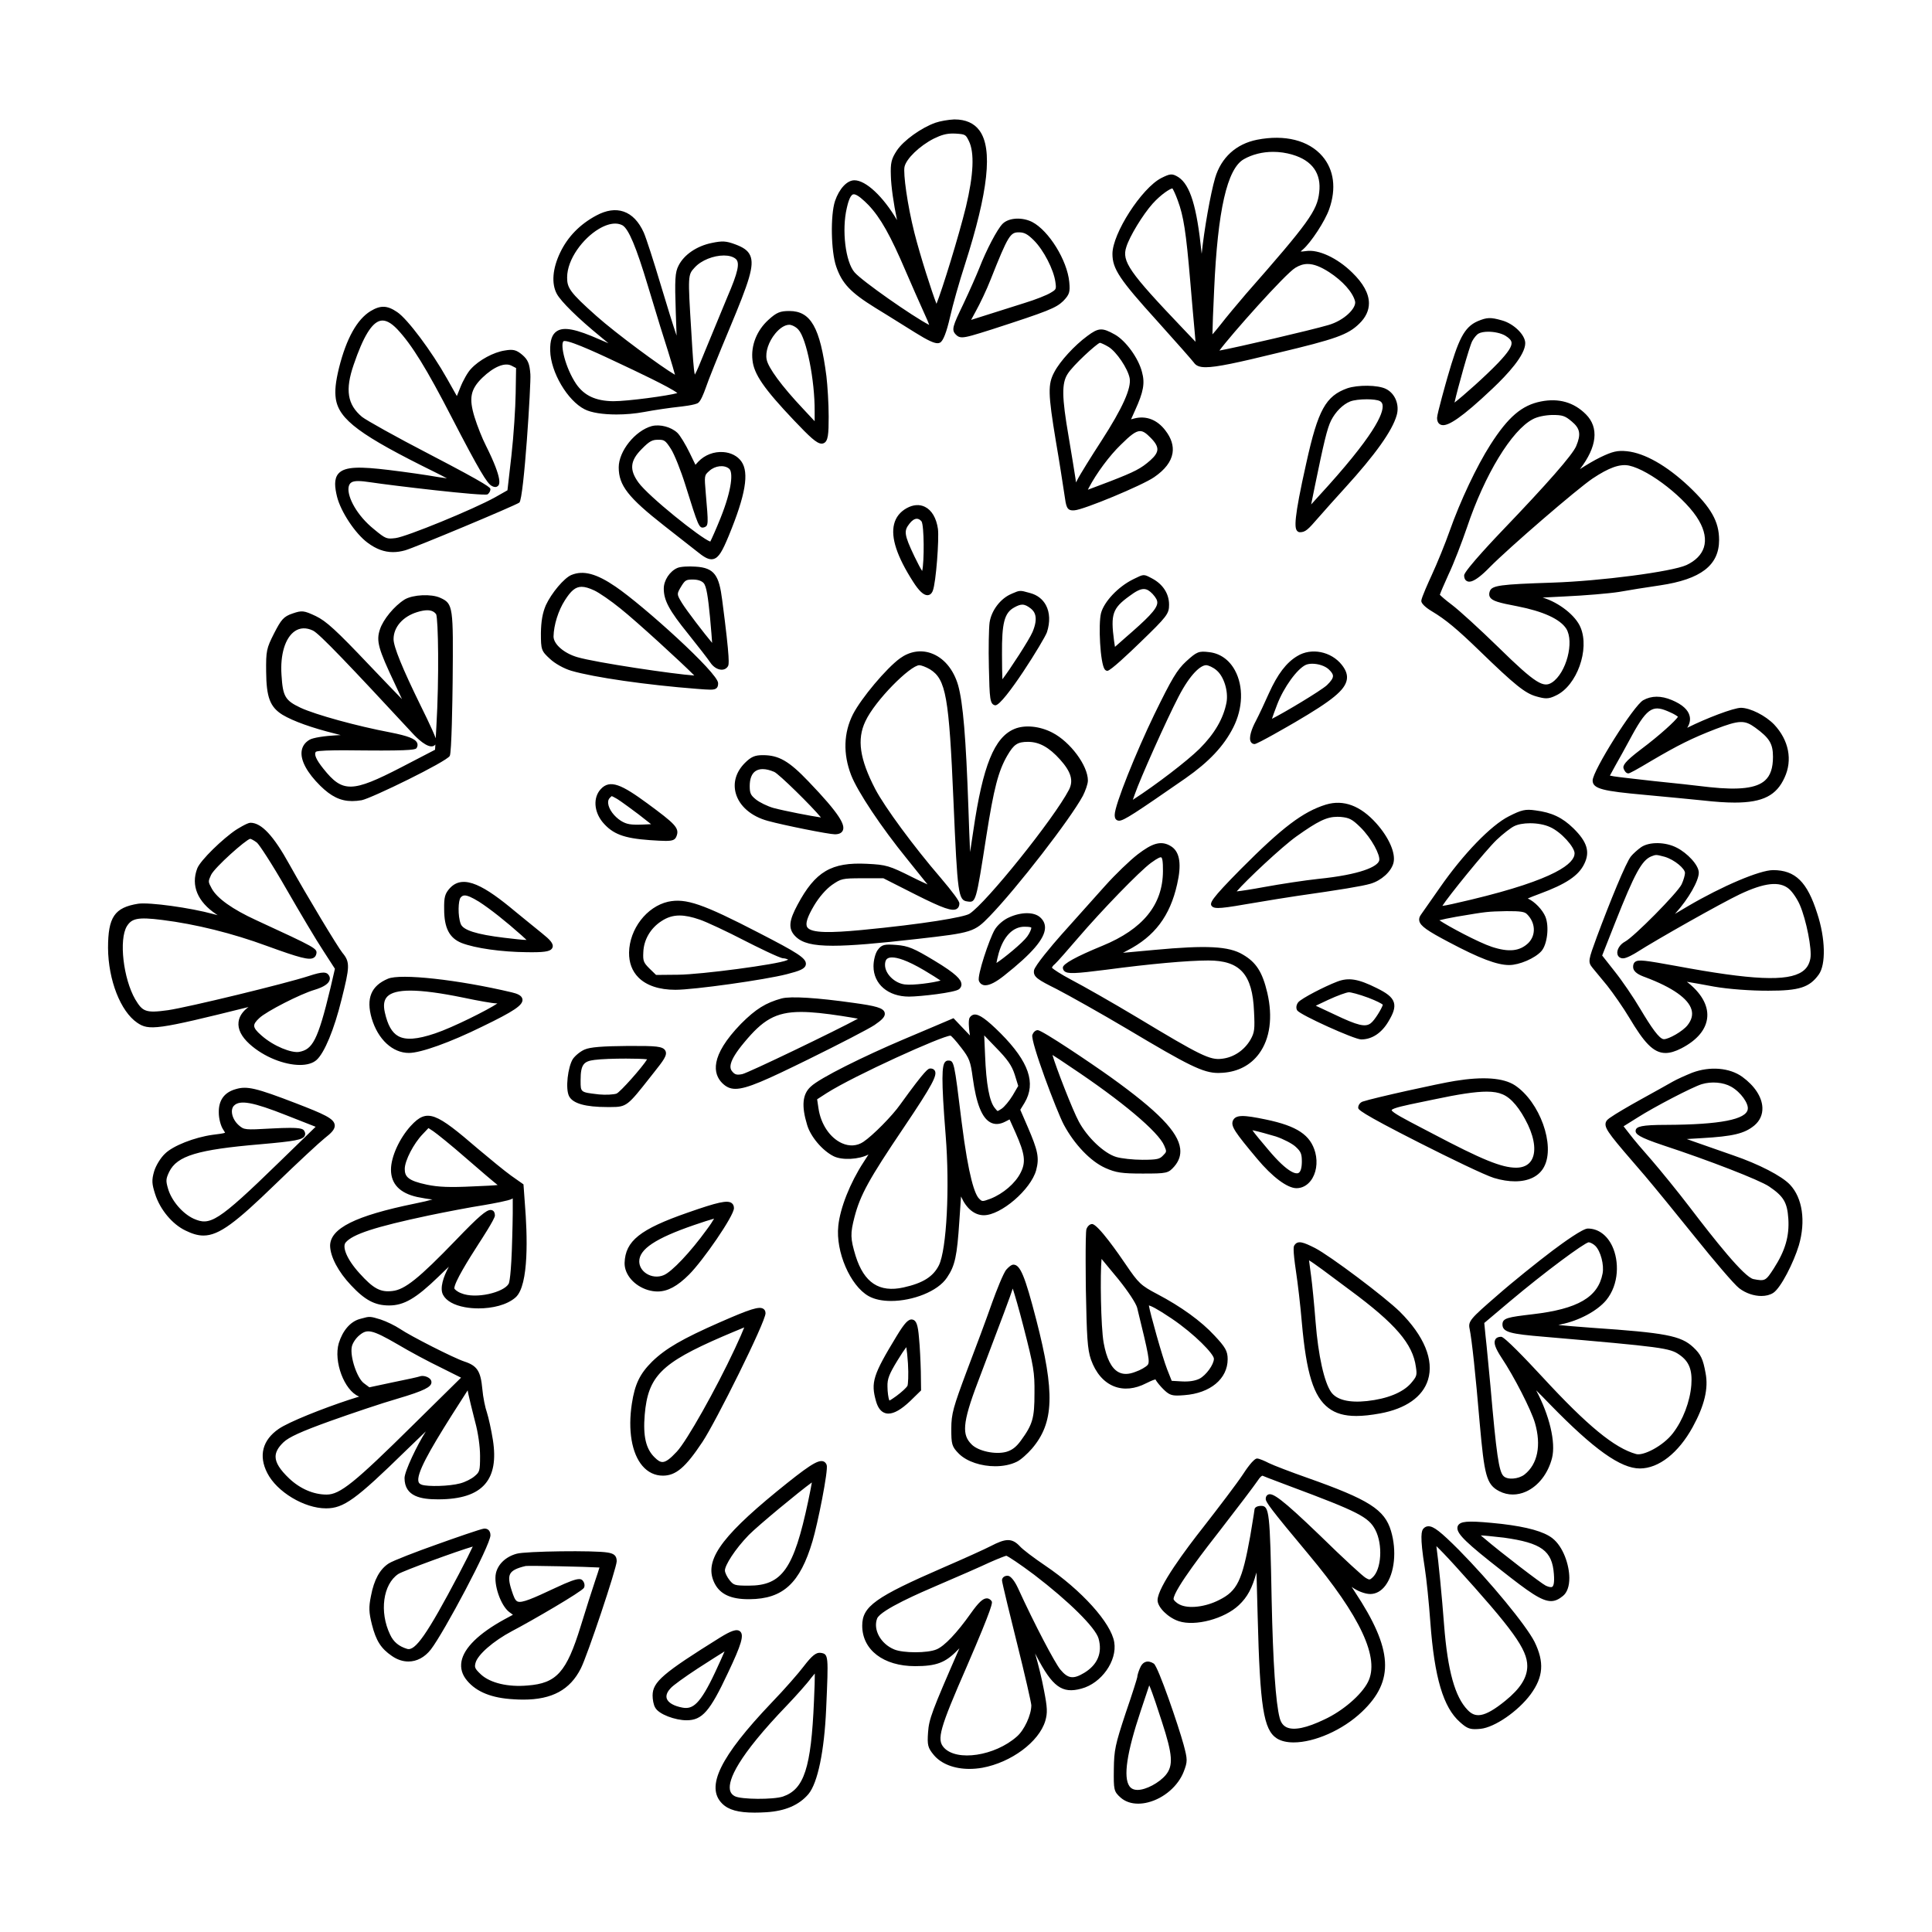 <?xml version="1.0" encoding="UTF-8"?>
<!-- Uploaded to: SVG Repo, www.svgrepo.com, Generator: SVG Repo Mixer Tools -->
<svg fill="#000000" width="800px" height="800px" version="1.1" viewBox="144 144 512 512" xmlns="http://www.w3.org/2000/svg">
 <path d="m315.71 485.87c0.871 0.25 1.715 0.387 2.539 0.387 2.715 0 5.289-1.414 8.363-4.488 3.684-3.684 11.891-15.531 11.891-17.594 0-0.609-0.211-1.066-0.621-1.359-1.133-0.805-3.641-0.262-11.684 2.559-12.59 4.383-16.484 7.488-16.676 13.312-0.062 3.055 2.535 6.074 6.188 7.184zm12.215-17.215c2.348-0.816 4.223-1.402 5.32-1.703-0.359 0.637-0.988 1.629-1.977 2.941l-0.004 0.004c-4.277 5.914-9.27 11.199-11.383 12.035-1.477 0.629-3.246 0.457-4.609-0.441-1.184-0.781-1.863-1.953-1.863-3.219 0-3.234 4.344-6.117 14.516-9.617zm70.281-62.551c0.535-0.457 0.613-0.977 0.586-1.336-0.105-1.184-1.359-2.691-7.18-6.191-5.422-3.273-6.918-3.898-10.012-4.152-3.184-0.242-3.945-0.145-5.043 1.395l-0.004 0.012c-0.609 0.883-1.066 2.707-1.066 4.242 0 4.731 3.875 8.035 9.41 8.035 2.828 0 12.371-1.059 13.309-2.004zm-14.48-1.223c-2.715-0.371-5.188-2.836-5.188-5.168 0-1.324 0.551-1.641 0.734-1.742 0.23-0.133 0.59-0.242 1.137-0.242 1.355 0 3.879 0.684 8.531 3.426 1.91 1.133 3.516 2.16 4.324 2.707-1.902 0.562-7.281 1.316-9.539 1.02zm80.699-88.059c-2.75-0.336-3.254-0.121-6.055 2.43h-0.004c-2.438 2.258-3.789 4.508-8.504 14.172-4.711 9.75-10.453 23.891-10.453 26.5 0 0.395 0 1.117 0.605 1.43 0.16 0.086 0.328 0.141 0.543 0.141 1.273 0 4.207-1.949 17.578-11.215 6.266-4.383 10.184-8.543 12.691-13.496 2.578-5.09 2.75-10.887 0.441-15.141-1.512-2.789-3.949-4.508-6.844-4.82zm4.621 13.289c-0.812 4.289-3.152 8.324-7.168 12.332-3.309 3.254-11.496 9.531-17.508 13.41l-0.156 0.098 0.535-1.5c1.41-4.109 8.43-19.773 11.559-25.785 3.195-6.188 5.945-8.383 7.324-8.383 0.574 0 1.875 0.574 2.754 1.34l0.012 0.012c1.941 1.621 3.156 5.504 2.648 8.477zm-153.5 26.793c-6.695-4.902-9.895-6.508-12.375-3.738-2.004 2.207-1.789 5.875 0.523 8.715 2.66 3.152 5.582 4.266 12.508 4.762 1.863 0.121 3.223 0.207 4.219 0.207 1.93 0 2.508-0.312 2.863-1.258 0.84-2.152-0.398-3.281-7.738-8.688zm-7.965-1.883v0zm6.731 7.5c-3.164 0.109-4.219-0.055-5.734-0.977-1.832-1.164-3.238-3.062-3.41-4.621-0.07-0.629 0.07-1.117 0.473-1.516 0.188-0.188 0.398-0.398 0.449-0.422 0.133 0.004 0.59 0.262 1.078 0.527l0.133 0.074c0.316 0.16 1.523 0.926 5.93 4.231l3.32 2.602zm103.71 38.648c-0.258 1.742 1.039 2.469 6.012 4.953 3.273 1.699 11.75 6.449 18.668 10.555 16.293 9.715 20.133 11.672 24.172 11.672 0.402 0 0.812-0.02 1.23-0.055 4.027-0.289 7.332-2.035 9.551-5.047 2.918-3.961 3.691-9.691 2.191-16.156-1.305-5.516-2.949-8.074-6.504-10.133-3.668-2.203-9.578-2.508-23.387-1.223-3.391 0.332-6.402 0.605-8.348 0.77 0.324-0.18 0.695-0.383 1.109-0.598 7.262-3.723 11.348-9.141 13.234-17.562 1.195-5.164 0.742-8.41-1.395-9.926-2.852-1.953-5.367-0.801-9.039 1.988-2.086 1.605-5.961 5.344-8.629 8.324l-0.719 0.801c-2.785 3.102-7.488 8.344-10.938 12.227-2.414 2.719-7.008 8.172-7.211 9.41zm30.992-28.492c1.98-1.449 2.527-1.547 2.731-1.461 0.223 0.117 0.484 0.848 0.449 3.691-0.059 8.871-5.305 15.324-16.043 19.734-6.957 2.856-10.484 4.801-10.484 5.777 0 0.488 0.227 0.785 0.414 0.953 0.855 0.75 2.731 0.684 11.113-0.387 11.48-1.531 21.59-2.445 27.035-2.445 8.418 0 11.695 3.656 12.098 13.504 0.238 4.731 0.133 5.57-0.934 7.477-1.648 2.836-4.488 4.731-7.602 5.066-3.117 0.395-5.637-0.832-22.359-10.914-6.68-4.004-14.574-8.484-17.477-9.992-2.969-1.578-4.75-2.781-5.188-3.215 0.082-0.227 0.332-0.645 0.77-0.957 0.621-0.555 3.535-3.879 6.098-6.871 6.394-7.461 16.348-17.727 19.379-19.961zm-29.344 14.441c-1.617-1.484-5.027-1.477-8.266 0.004-1.473 0.641-3.074 2.031-3.82 3.309-1.414 2.449-4.664 12.098-4.168 13.504 0.215 0.57 0.621 0.945 1.16 1.102 0.172 0.047 0.359 0.07 0.555 0.07 1.176 0 2.828-0.848 4.996-2.574 7.387-5.848 10.715-9.738 10.809-12.602 0.035-1.086-0.395-2.031-1.266-2.812zm-3.445 5.059c-1.18 1.676-6.238 5.805-8.156 7.023 0.102-0.594 0.297-1.512 0.613-2.656 1.285-4.418 3.762-6.953 6.805-6.953 1.559 0 1.785 0.195 1.809 0.23 0 0 0.012 0.023 0.012 0.098 0 0.305-0.426 1.371-1.082 2.258zm20.691 61.344c2.82 1.254 4.387 1.484 9.875 1.484 6.484 0 6.801-0.07 8.422-1.895 1.246-1.461 1.75-3.004 1.543-4.711-0.539-4.449-5.871-9.93-18.379-18.914-5.184-3.707-18.203-12.484-19.367-12.484-0.66 0-1.188 0.625-1.426 1.246-0.574 1.652 6.481 20.332 8.34 23.82 2.805 5.234 7.121 9.73 10.992 11.453zm-9.18-26.758c13.559 9.02 23.297 17.211 24.809 20.871 0.664 1.586 0.664 1.586-0.352 2.609-0.863 0.906-1.465 1.117-5.457 1.117-2.418 0-5.586-0.344-6.926-0.75-3.215-0.957-7.652-5.16-9.91-9.375-1.664-3.062-6.098-14.496-6.992-17.66 0.902 0.535 2.59 1.676 4.828 3.188zm21.555-129.48-0.523-0.273c-1.621-0.855-1.867-0.777-3.961 0.262l-0.625 0.309c-3.883 1.941-7.566 5.84-8.395 8.887-0.754 2.871-0.238 13.348 0.984 14.934 0.242 0.312 0.516 0.371 0.699 0.371 0.812 0 5.754-4.68 8.625-7.465 7.215-6.973 7.719-7.633 7.719-10.07 0-2.91-1.652-5.445-4.523-6.953zm-7.16 15.801-2.656 2.344-0.246-1.652c-0.934-7.039-0.395-8.59 4.117-11.84 1.699-1.273 2.832-1.832 3.758-1.832 0.852 0 1.535 0.469 2.332 1.285 0.945 1.047 1.301 1.723 1.254 2.41-0.102 1.688-2.719 4.227-8.559 9.285zm37.293 127.59c-5.84-1.215-8.035-1.34-8.723 0.383l-0.012 0.035c-0.469 1.402 0.5 2.891 6.449 9.98 4.016 4.82 8.02 7.812 10.453 7.812 1.441 0 2.769-0.695 3.75-1.961 1.465-1.895 1.934-4.766 1.223-7.496-1.258-4.652-4.82-7.027-13.141-8.754zm8.594 14.219c-0.48 0.188-2.508 0.266-7.945-6.242-1.926-2.281-3.531-4.18-4.172-5.125 0.176 0.035 0.359 0.074 0.52 0.109 1.145 0.238 3.769 0.977 5.672 1.535 2.016 0.676 4.367 1.895 5.262 2.731 1.402 1.289 1.648 1.883 1.648 3.961-0.008 1.73-0.355 2.805-0.984 3.031zm-168.36 80.172c3.461 0 6.012-2.176 10.5-8.941 3.496-5.238 16.715-31.781 16.715-34.102 0-0.656-0.312-0.996-0.57-1.164-1.094-0.73-3.465 0.02-11.543 3.57l-0.004-0.004c-9.965 4.387-14.324 6.918-17.93 10.402-3.281 3.273-4.586 5.984-5.379 11.164-1.078 7.023-0.031 13.191 2.805 16.488 1.445 1.691 3.316 2.586 5.406 2.586zm-4.805-16.113c0.871-10.211 4.336-13.703 20.59-20.742 1.406-0.598 4.211-1.797 5.789-2.43-0.43 1.098-1.258 3.023-2.488 5.644-5.008 10.727-12.758 24.484-15.367 27.262-1.805 1.945-2.906 2.746-3.793 2.762h-0.023c-0.605 0-1.23-0.367-2.09-1.23-2.309-2.246-3.086-5.617-2.617-11.266zm60.902-103.31c1.941-1.328 2.941-2.242 2.699-3.258-0.309-1.289-2.418-1.805-8.227-2.606-9.723-1.379-16.652-1.809-19.07-1.184h-0.004c-4.242 1.168-6.848 2.793-10.742 6.68-8.465 8.707-7.394 13.375-5.004 15.766 1.004 0.977 2.012 1.516 3.488 1.516 3.062 0 8.133-2.324 19.277-7.793 8.203-4.031 16.094-8.121 17.582-9.121zm-37.652 12.379c-0.828-0.891-1.215-2.586 3.129-7.773 4.848-5.836 8.191-8.07 15.059-8.07 2.856 0 6.332 0.387 10.77 1.062 1.934 0.301 3.387 0.555 4.301 0.719-5.578 3.047-29.195 14.43-30.672 14.699-1.473 0.293-1.945 0.094-2.586-0.637zm95.008 76.273c1.273 3.566 3.391 6.019 6.117 7.098 2.586 1.023 5.547 0.727 8.559-0.832 1.559-0.777 2.18-0.961 2.43-0.996 0.359 0.75 1.457 1.965 2.047 2.555 1.336 1.336 2.062 1.715 3.707 1.715 0.523 0 1.152-0.039 1.914-0.102 6.852-0.508 11.457-4.336 11.457-9.531 0-2.121-0.59-3.18-3.512-6.281-3.465-3.769-8.832-7.656-15.105-10.949-4.379-2.301-5.004-2.891-8.375-7.859-1.703-2.519-7.387-10.73-8.941-10.73-0.648 0-1.25 0.676-1.484 1.305-0.371 1.031-0.16 16.027-0.16 16.184 0.238 12.285 0.398 15.695 1.348 18.426zm21.391-10.863c6.184 4.188 11.195 9.438 11.195 10.652 0 1.523-2.082 4.394-3.836 5.297-1.129 0.562-2.797 0.82-4.641 0.711l-2.707-0.156-1.223-3.09c-1.234-3.152-4.519-14.871-4.832-16.883 0.543 0.113 2.012 0.75 6.043 3.469zm-18.578-15.801c0.945 1.137 2.664 3.211 4.473 5.402 2.59 3.223 4.625 6.316 4.953 7.516 3.129 12.734 3.441 14.445 2.769 15.199-0.453 0.504-1.844 1.344-3.231 1.809-1.82 0.719-3.301 0.73-4.539 0.039-1.828-1.023-3.129-3.629-3.871-7.75-0.758-4.246-0.949-18.309-0.555-22.215zm-3.781-244.58c-3.402 2.492-7.238 6.688-8.727 9.531-1.754 3.254-1.699 5.668 0.414 18.449 0.918 5.273 1.789 11.039 2.168 13.504l0.105 0.695c0.418 2.91 0.574 4.027 2.223 4.027 0.121 0 0.262-0.004 0.402-0.016 2.398-0.125 17.984-6.606 21.109-8.77 2.883-1.969 4.527-4.117 4.891-6.387 0.312-1.949-0.316-3.965-1.875-5.984-2.156-2.856-5.074-3.988-8.191-3.219l-0.926 0.246 1.062-2.367c2.246-4.926 2.66-7.219 1.828-10.211-0.926-3.633-4.277-8.258-7.18-9.891-3.359-1.883-4.316-1.836-7.305 0.391zm13.988 25.199c0.902 0 1.684 0.641 2.785 1.75 1.254 1.254 1.828 2.246 1.797 3.125-0.023 0.84-0.605 1.738-1.828 2.832-2.492 2.207-4.098 3.043-10.734 5.617-1.551 0.578-3.078 1.16-4.266 1.613-0.645 0.242-1.188 0.449-1.586 0.598 0.086-0.172 0.16-0.336 0.238-0.492 2.039-3.891 5.531-8.59 8.496-11.438 2.551-2.531 3.926-3.606 5.098-3.606zm-2.766-14.055c0.5 2.66-1.863 7.926-7.438 16.57-2.606 4.012-5.762 9.059-6.484 10.516l-0.293 0.578-0.129-0.988c-0.258-1.754-1.145-7.117-1.859-11.367-1.762-10.23-1.82-13.898-0.258-16.359 1.391-2.301 7.723-8.062 8.586-8.297 0.211 0.02 1.188 0.418 2.312 1.098 2.106 1.316 5.066 5.711 5.562 8.25zm76.77 143.89c0.312 1.316 2.074 2.574 7.859 5.613 8.102 4.297 12.723 6.051 15.945 6.051 2.695 0 6.84-1.785 8.539-3.68 1.57-1.77 2.125-6.551 1.062-9.145-0.77-1.832-2.816-3.988-4.664-4.816 0.672-0.293 1.668-0.695 3.102-1.223 7.043-2.594 10.379-4.828 11.879-7.965 1.562-3.188 0.75-5.82-2.871-9.387-2.941-2.883-5.773-4.223-10.09-4.769-2.637-0.383-3.684-0.141-7.008 1.551-4.75 2.379-12.121 10-18.34 18.965-2.445 3.523-4.715 6.742-5.012 7.16-0.398 0.562-0.535 1.102-0.402 1.645zm20.473-21.496c1.672-1.605 3.75-3.184 4.578-3.598 1.047-0.551 2.629-0.82 4.301-0.82 1.875 0 3.859 0.344 5.289 1.012l0.012 0.004c3.012 1.336 6.492 5.344 6.492 6.953 0 2.606-4.766 6.852-27.473 12.293-3.969 0.934-6.594 1.551-7.566 1.637 1.465-2.359 11.371-14.594 14.367-17.48zm-10.664 20.363 0.598-0.102c7.551-1.27 7.551-1.27 12.691-1.387 3.883-0.031 4.84 0.211 5.394 0.77l0.012 0.004c2.293 2.242 2.469 5.535 0.418 7.644-2.281 2.215-5.18 2.527-9.703 1.047-3.481-1.145-11.559-5.441-13.906-7.047 0.902-0.234 2.481-0.578 4.496-0.93zm28.242 180c1.109-0.883 1.715-2.59 1.703-4.805-0.02-3.414-1.605-8.266-4.516-10.52-2.231-1.734-6.613-2.969-13.406-3.773-7.773-0.832-10.309-0.812-11.289 0.074-0.301 0.266-0.457 0.625-0.457 1.031 0 1.652 2.519 4.07 11.707 11.25 7.231 5.691 10.578 8.098 13.109 8.098 1.125-0.004 2.086-0.477 3.148-1.355zm-4.539-2.731c-1.148-0.543-11.812-8.699-16.418-12.641l-0.816-0.676c0.766 0.012 2.938 0.223 6.133 0.59 9.957 1.391 12.801 3.461 13.25 9.645 0.188 2.414-0.125 3.168-0.422 3.375-0.289 0.191-0.883 0.09-1.727-0.293zm-227.71 35.672c4.152 0 6.195-2.348 10.969-12.543 3.594-7.562 4.316-10.027 3.238-11-0.902-0.816-2.621-0.039-5.269 1.586h-0.004c-15.242 9.5-17.926 11.805-17.926 15.41 0 1.02 0.238 2.438 0.672 3.16 0.941 1.824 5.367 3.387 8.32 3.387zm-4.184-8.531c0.562-0.66 3.641-2.898 7.152-5.195 3.629-2.332 5.883-3.777 7.113-4.523-0.523 1.223-1.406 3.184-2.469 5.461-4.031 8.621-5.984 9.91-8.637 9.445-2.312-0.418-3.848-1.301-4.219-2.422-0.324-1.023 0.383-2.051 1.059-2.766zm189.62-344.25c-2.207-1.164-7.668-1.113-10.297-0.215h-0.012c-5.738 2.055-7.766 5.738-10.855 19.695-3.438 15.25-3.113 17.289-2.484 18.07 0.195 0.246 0.469 0.383 0.77 0.383 1.477 0 2.168-0.727 4.832-3.797 1.84-2.098 4.805-5.43 7.106-7.941 8.055-8.844 12.535-15.141 13.699-19.246 0.805-2.746-0.387-5.731-2.758-6.949zm-17.973 28.449-1.93 2.125 0.922-4.566c2.434-11.82 3.305-15.578 4.367-17.703 1.188-2.328 3.129-4.254 5.047-5.023 0.961-0.379 2.746-0.574 4.41-0.574 1.492 0 2.883 0.16 3.481 0.484 0.395 0.211 0.613 0.527 0.695 0.996 0.371 2.238-2.273 8.258-16.992 24.262zm29.656 298.36c1.082 14.68 3.438 22.598 7.856 26.465 1.566 1.406 2.367 1.859 3.969 1.859 0.422 0 0.906-0.031 1.477-0.086 3.75-0.379 9.961-4.656 13.289-9.16 3.367-4.613 3.652-8.516 1.008-13.922-2.289-4.453-11.664-15.836-20.066-24.355-4.832-4.828-6.641-6.242-8.031-6.242h-0.023c-0.484 0.004-0.906 0.195-1.258 0.559-0.578 0.543-1.066 1.906 0.301 10.465 0.453 2.875 1.105 9.203 1.48 14.418zm6.555-14.984c15.383 16.965 19.133 22.176 19.133 26.582 0 3.059-1.844 5.981-5.801 9.191-5.809 4.731-8.074 4.488-10.02 2.438-3.356-3.473-5.273-10.387-6.219-22.43-0.555-7.375-1.5-17.109-2.035-20.852-0.004-0.047-0.016-0.09-0.02-0.125 0.883 0.832 2.637 2.637 4.961 5.195zm-25.676-121.4c0 0.465 0 1.094 16.395 9.402 7.996 4.051 17.148 8.48 19.602 9.238 1.996 0.598 3.871 0.891 5.559 0.891 3.633 0 6.414-1.344 7.727-3.891 2.973-5.68-1.152-17.16-7.738-21.547-3.059-2-8.418-2.394-15.922-1.168-4.18 0.664-21.477 4.484-24.383 5.457-0.688 0.195-1.238 0.922-1.238 1.617zm16.656-1.461 3.231-0.672c6.734-1.43 11.133-2.106 14.168-2.106 1.789 0 3.109 0.238 4.152 0.695l0.016 0.004c2.336 0.945 4.68 3.754 6.777 8.105 1.855 3.953 2.172 7.402 0.867 9.457-0.785 1.238-2.172 1.895-4 1.895-3.844 0-9.039-2.117-22.227-9.07l-3.062-1.598c-4.066-2.121-7.578-3.949-7.715-4.586 0.281-0.578 3.762-1.293 7.793-2.125zm-108.03 43.07c-0.559 0-1.309 0.691-1.832 1.273-0.797 0.832-2.746 5.856-3.777 8.711-1.477 4.242-4.59 12.586-6.746 18.207-3.535 9.48-4.102 11.297-4.102 15.277 0 4.102 0.109 4.734 2.035 6.664 2.16 2.117 5.965 3.293 9.602 3.293 2.082 0 4.106-0.387 5.742-1.203 1.066-0.5 2.84-2.144 3.977-3.445 5.883-6.867 6.156-14.855 1.152-34.203-2.996-11.578-4.238-14.574-6.051-14.574zm5.586 34.09c0 6.606-0.48 8.254-3.641 12.59-1.23 1.672-2.309 2.492-3.84 2.934-2.891 0.781-7.453-0.195-9.191-1.988-2.473-2.473-2.594-5.356 1.699-16.594 6.629-17.477 8.637-22.828 9.215-24.695 0.57 1.734 1.613 5.305 2.848 10.113 2.719 10.582 2.965 12.066 2.91 17.641zm-74.156 111.13c0.941 0 1.961-0.035 3.066-0.102 5.043-0.312 8.707-1.891 11.203-4.828 2.445-2.953 4.191-11.375 4.68-22.539 0.629-14.27 0.645-14.539-1.441-14.871-1.195-0.18-2.316 0.727-4.469 3.527v0.004c-1.324 1.762-5.074 6.07-8.559 9.68-13.645 14.328-17.551 22.328-13.07 26.754 1.645 1.641 4.223 2.375 8.59 2.375zm8.684-28.551c2.316-2.434 5.301-5.762 6.246-7.094 0.402-0.508 0.742-0.91 1.012-1.219 0.004 1.367-0.051 3.859-0.223 7.367-0.754 17.664-2.606 23.32-8.23 25.242-2.586 0.84-11.027 0.785-12.723-0.086-0.75-0.383-1.18-0.953-1.32-1.75-0.426-2.57 1.855-8.555 15.238-22.461zm88.336 24.598c1.215 1.047 2.801 1.578 4.609 1.578 0.84 0 1.727-0.109 2.644-0.348 4.191-1.059 7.984-4.348 9.453-8.176 1.012-2.66 1.012-3.125-0.039-7.078-1.32-4.863-6.75-20.797-7.914-21.52-0.797-0.508-1.535-0.656-2.152-0.441-0.68 0.223-1.195 0.816-1.582 1.812-0.359 0.84-0.641 1.84-0.637 2.211-0.066 0.402-1.281 4.324-3.082 9.539-2.781 8.418-3.074 9.809-3.133 14.887-0.062 5.434-0.027 5.887 1.832 7.535zm5.305-23.047c0.898-2.742 1.789-5.391 2.246-6.731 0.855 1.895 2.5 6.988 3.359 9.656 2.848 8.715 3.055 11.617 1.02 14.098-1.777 2.109-5.266 3.961-7.461 3.961-0.977 0-1.684-0.316-2.156-0.973-1.695-2.367-0.719-8.91 2.992-20.012zm76.113-87.676c1.629-5.25-1.008-11.656-7.441-18.055-4.027-3.961-18.535-14.855-22.512-16.902-2.969-1.48-4.559-2.176-5.473-0.672-0.156 0.242-0.457 0.801 0.449 6.883 0.453 2.973 1.168 8.988 1.547 13.527 1.199 13.523 3.117 19.668 7.078 22.676 1.859 1.414 4.188 2.102 7.34 2.102 1.812 0 3.906-0.227 6.34-0.676 6.781-1.242 11.273-4.394 12.672-8.883zm-4.535 0.918c-2.152 2.434-6.273 4.102-11.609 4.684-4.769 0.516-8.051-0.309-9.516-2.363-1.84-2.594-3.422-9.707-4.121-18.566-0.363-4.621-0.902-10.125-1.199-12.281l-0.051-0.363c-0.191-1.371-0.402-2.883-0.492-3.715 1.32 0.766 4.856 3.402 10.77 7.836h0.004c12.148 8.973 16.742 14.316 17.551 20.434 0.332 2.184 0.246 2.469-1.336 4.336zm-132.03-16.895c-1.082-0.258-2.082 0.805-4.254 4.375-6.262 10.312-6.879 12.254-5.445 17.285 0.5 1.762 1.34 2.816 2.5 3.141 0.246 0.07 0.504 0.105 0.77 0.105 1.527 0 3.426-1.094 5.773-3.32l2.887-2.82-0.066-4.992c-0.07-2.707-0.246-6.656-0.484-8.938-0.27-3.387-0.699-4.606-1.68-4.836zm-1.387 17.578c-0.266 0.441-1.465 1.598-2.934 2.676-0.559 0.398-1.449 1.031-1.832 1.195-0.02-0.047-0.051-0.105-0.082-0.195-0.18-0.449-0.438-2.012-0.438-3.547-0.055-1.98 0.441-3.266 2.656-6.887 0.992-1.641 1.809-2.836 2.336-3.523 0.145 0.922 0.324 2.449 0.438 4.309 0.191 3.066 0.031 5.609-0.145 5.973zm-51.949-219.08c0.18 0 0.359-0.02 0.539-0.066 1.445-0.367 2.387-2.121 4.074-6.184 4.445-10.793 5.438-16.672 3.34-19.66-1.02-1.441-2.766-2.348-4.793-2.492-2.492-0.188-4.969 0.777-6.641 2.551l-0.746 0.816-1.57-3.234c-0.977-2.012-2.5-4.594-3.246-5.266-1.684-1.547-4.566-2.301-6.734-1.762h-0.016c-4.422 1.219-8.766 6.641-8.766 10.941 0 4.781 2.481 7.965 12.07 15.488 3.406 2.691 7.297 5.738 8.602 6.746 1.691 1.375 2.836 2.121 3.887 2.121zm-19.344-20.359c-2.438-3.375-2.203-5.773 0.898-8.871 2.062-2.117 2.812-2.438 4.324-2.438 1.586 0 1.898 0.07 3.414 2.457 0.902 1.406 2.609 5.68 3.812 9.527 3.426 10.902 3.598 11.609 4.996 11.219 1.152-0.418 1.113-0.902 0.414-8.953-0.406-4.812-0.406-4.812 0.938-5.996 1.508-1.402 3.961-1.676 5.254-0.574 1.062 0.891 0.801 5.352-2.266 13.023-1.246 3.098-2.359 5.562-2.734 6.289-2.523-0.891-16.406-12.012-19.051-15.684zm-125.46 177.89c-1.145 1.074-2.398 3.113-2.863 4.641-0.715 2.414-0.594 3.402 0.246 6.051 1.316 4.125 4.566 8.027 8.086 9.691 1.707 0.832 3.195 1.309 4.727 1.309 4.176 0 8.699-3.578 18.93-13.492 6.231-6.039 11.836-11.219 13.156-12.27 1.691-1.336 2.875-2.379 2.691-3.602-0.25-1.668-2.84-2.816-10.203-5.664-10.641-4.098-13.043-4.656-15.992-3.777-3.062 0.848-4.586 2.949-4.519 6.223 0 1.578 0.508 3.527 1.18 4.523 0.145 0.223 0.395 0.605 0.488 0.816-0.438 0.195-1.875 0.371-3.269 0.543-4.894 0.676-10.574 2.926-12.656 5.008zm36.879-6.086c-0.266-0.422-0.789-0.754-3.828-0.754-1.168 0-2.711 0.051-4.75 0.16-7.25 0.414-7.309 0.363-8.746-0.855-1.09-0.957-1.785-2.324-1.824-3.562-0.016-0.473 0.07-1.145 0.543-1.621 1.559-1.605 5.062-0.961 13.895 2.539l7.754 3.047-9.754 9.477c-16.383 15.957-18.273 16.785-22.598 14.871-2.953-1.367-5.863-4.785-6.769-7.969-0.605-2.086-0.574-2.543 0.316-4.445 2.098-4.246 7.512-5.883 24.164-7.301 9.254-0.812 11.23-1.188 11.758-2.258 0.199-0.402 0.145-0.848-0.16-1.328zm362.47-114.12c-2.848-1.203-5.41-1.199-7.602 0.031-2.516 1.395-13.406 18.688-13.406 21.281 0 2.231 2.922 2.816 13.715 3.793 5.734 0.539 12.723 1.195 15.523 1.492 3.254 0.367 6.031 0.562 8.414 0.562 7.551 0 11.094-1.961 13.199-6.602 2.18-4.664 1.152-9.93-2.75-14.086-2.316-2.379-6.238-4.367-8.758-4.43-2.031 0-9.359 2.848-14.082 5.203l-0.203 0.102c0.664-1.031 0.887-2.062 0.664-3.062-0.367-1.688-1.953-3.121-4.715-4.285zm11.566 7.676c6.297-2.394 7.672-2.445 10.52-0.379 3.777 2.746 4.699 4.266 4.699 7.738 0 2.977-0.676 4.969-2.117 6.266-2.289 2.062-6.828 2.606-14.68 1.773-3.43-0.43-10.203-1.152-14.766-1.613-4.684-0.527-9.531-1.074-10.59-1.25l-1.062-0.203 1.43-2.625c0.934-1.602 2.488-4.465 3.863-6.988l0.625-1.152c4.195-7.656 5.742-7.981 10.062-6l0.012 0.004c1.004 0.434 1.75 0.918 2.051 1.176-0.68 1.055-4.648 4.762-9.949 8.734-4.16 3.164-4.769 4.207-4.453 5.027 0.109 0.293 0.527 1.246 1.25 1.246 0.348 0 2.394-1.117 6.055-3.316 7.188-4.223 10.852-6.039 17.051-8.438zm-351.62-68.664c-7.465-0.887-11.582-0.988-13.312 0.941-1.289 1.445-0.953 3.789-0.398 6.106 0.984 4.004 4.856 9.844 8.117 12.242 2.238 1.668 4.398 2.481 6.731 2.481 1.023 0 2.082-0.156 3.188-0.465 2.336-0.629 29.211-11.859 30.289-12.664 1.215-0.992 3.129-31.855 2.922-33.988-0.195-2.793-0.637-3.856-2.141-5.16-1.578-1.324-2.438-1.535-4.621-1.152-2.977 0.441-6.832 2.527-8.949 4.836-0.84 0.836-2.137 3.102-2.891 5.047l-0.883 2.191-2.586-4.59c-4.098-7.301-10.531-15.887-13.219-17.66-2.637-1.805-4.418-1.863-7.074-0.258-3.582 2.203-6.394 7.25-8.348 15.023-0.918 3.785-1.152 6.082-0.852 8.188 0.832 5.535 6.481 9.723 26.285 19.473 1.258 0.621 2.332 1.18 3.168 1.633-0.637-0.086-1.445-0.207-2.484-0.367-2.711-0.488-8.516-1.324-12.941-1.855zm10.789-4.172c-8.902-4.606-16.781-9.027-17.871-9.898-3.891-3.266-4.508-7.141-2.203-13.836 2.539-7.438 4.793-11.129 7.094-11.637 1.293-0.277 2.746 0.457 4.457 2.246 3.848 4.09 7.769 10.449 14.473 23.457 7.387 14.297 9.309 17.277 10.438 17.992 0.926 0.57 1.449 0.363 1.75 0.102 0.367-0.336 1.496-1.367-3.18-10.723-0.934-1.797-2.301-5.25-3.008-7.543-1.535-5.012-1.078-7.352 2.047-10.414 3.023-2.906 5.906-4.109 7.691-3.238l1.27 0.656-0.109 6.723c-0.059 3.727-0.516 11.117-1.133 16.547l-1.043 9.125-3.293 1.867c-5.734 3.184-23.469 10.449-26.355 10.801-2.328 0.266-2.539 0.297-5.75-2.371-4.508-3.637-6.961-8.398-6.731-10.906 0.07-0.754 0.363-1.258 0.871-1.535 0.422-0.203 0.945-0.301 1.707-0.301 0.828 0 1.93 0.117 3.481 0.352 4.941 0.762 29.883 3.742 30.816 3.164 0.352-0.262 0.734-0.797 0.734-1.34 0.02-0.375 0.02-0.875-16.152-9.289zm172.77 327.13c5.301-1.387 9.531-7.367 8.707-12.297-0.801-5.078-8.676-13.816-18.312-20.32-3.059-2.066-5.996-4.297-6.699-5.109-2.16-2.309-3.891-2.023-7.68-0.066-1.605 0.836-7.336 3.426-12.504 5.656-18.156 7.891-21.59 10.344-21.59 15.453 0 6.414 5.633 10.727 14.012 10.727 5.629 0 8.055-0.918 11.254-4.246l0.488-0.484c-7.352 16.816-8.066 18.766-8.309 22.277-0.242 3.367-0.055 4.098 1.523 6 1.98 2.371 5.43 3.684 9.438 3.684 1.102 0 2.242-0.102 3.41-0.301 7.672-1.41 15.004-6.852 16.688-12.391 0.629-2.152 0.57-3.527-0.344-8.176-0.523-2.891-1.605-7.227-2.348-9.73 0.105 0.207 0.215 0.418 0.328 0.629 4.262 8.234 6.836 10.102 11.938 8.695zm-17.137-12.348c2.191 8.766 3.848 16.078 3.871 16.758 0 2.562-1.867 6.606-3.856 8.309-5.793 5.125-15.895 6.66-19.305 2.918-1.953-2.16-1.16-4.984 6.082-21.555 7.039-16.281 6.762-16.863 6.586-17.207-0.418-0.645-0.926-0.789-1.273-0.797h-0.031c-1.027 0-2.18 1.074-4.219 3.945-3.715 5.25-7.031 8.742-9.113 9.582-2.363 1.012-8.852 1.012-11.227 0-3.57-1.48-5.629-5.246-4.504-8.195 0.969-2.336 11.906-7.023 15.496-8.566 5.758-2.457 12.172-5.273 14.289-6.277 2.414-1.074 3.988-1.664 4.449-1.785 0.637 0.258 3.426 2.07 7.402 5.055 9.195 7.031 16.207 13.969 17.043 16.879 1.059 3.789-0.246 6.934-3.777 9.09-2.926 1.773-4.344 1.566-6.363-0.871-1.438-1.777-6.672-11.633-11.266-21.68-0.246-0.527-1.527-3.168-2.719-3.168-0.852 0-1.465 0.52-1.465 1.23-0.004 0.512 2.531 10.895 3.898 16.336zm195.49-136.9c1.457-1.234 2.191-2.863 2.125-4.711-0.105-2.805-2.047-5.785-5.336-8.176-3.359-2.414-8.555-2.852-13.254-1.094l-0.016 0.004c-1.754 0.715-4.019 1.715-5.152 2.367-1.133 0.656-4.898 2.746-8.352 4.656-3.367 1.855-7.008 4.004-8.016 4.742-0.715 0.473-1.328 0.883-1.438 1.676-0.211 1.559 1.551 3.598 10.012 13.391l0.336 0.387c2.352 2.766 8.488 10.262 13.668 16.711 4.555 5.68 10.102 12.234 11.402 13.191 1.738 1.336 3.918 2.047 5.871 2.047 1.195 0 2.301-0.266 3.164-0.828 2-1.309 5.394-8.02 6.777-12.594 1.863-6.414 0.957-12.574-2.363-16.082-2.188-2.309-8.219-5.426-15.008-7.754-1.742-0.598-3.828-1.336-5.785-2.023-1.941-0.684-3.754-1.324-4.961-1.738l-1.594-0.574 3.871-0.23c8.418-0.48 11.43-1.207 14.047-3.367zm-24.211 5.254c12.16 3.996 25.555 9.199 28.102 10.918 3.859 2.609 4.812 4.207 5.106 8.539 0.297 4.648-0.816 8.469-3.848 13.18-2.133 3.316-2.324 3.43-5.379 2.832-2.473-0.484-10.387-10.504-17.004-19.18-3.062-4.012-7.582-9.551-9.883-12.223-2.227-2.508-5.023-5.785-6.07-7.199l-1.48-1.895 3.715-2.324c4.492-2.856 14.5-8.062 16.988-8.832 2.594-0.785 5.723-0.52 7.812 0.664 2.644 1.5 4.637 4.516 4.402 5.941-0.352 2.75-7.387 4.109-21.484 4.172-6.797 0-8.066 0.469-8.227 1.461-0.16 0.977 0.883 1.82 7.25 3.945zm-73.551 116.65c2.418-3.246 3.027-9.18 1.465-14.434-1.688-5.68-5.836-8.312-22.203-14.098-4.254-1.492-9.02-3.32-10.191-3.906-0.891-0.465-2.519-1.203-3.098-1.203-0.934 0-2.973 2.996-3.809 4.289-1.527 2.312-6.34 8.641-10.422 13.875-4.535 5.75-12.141 15.91-12.141 19.391 0 1.879 2.793 4.629 5.629 5.559 4.359 1.438 12.105-0.637 15.926-4.262 2.254-2.133 3.492-4.43 4.66-8.652l0.312 11.672c0.609 23.988 1.562 30.023 5.078 32.305 1.16 0.73 2.699 1.066 4.469 1.062 5.394 0 12.914-3.176 18.105-8.133 8.672-8.242 8.176-16.551-1.883-31.754-0.328-0.488-0.613-0.934-0.867-1.336 1.414 1.059 3.492 1.895 4.941 1.895 1.523-0.004 2.926-0.789 4.027-2.269zm-5.203-1.98c-0.664-0.332-5.723-4.949-12.195-11.289-10.258-9.879-12.523-11.316-13.68-10.82-0.246 0.105-0.656 0.395-0.656 1.18 0 0.762 1.113 2.445 11.262 14.566 13.871 16.566 19.039 27.668 15.816 33.961-1.723 3.391-6.656 7.637-11.477 9.875-4.75 2.289-8.121 2.992-10.055 2.106-0.922-0.43-1.527-1.238-1.848-2.473-1.059-4.004-1.777-14.57-2.133-31.398-0.441-23.191-0.625-24.812-2.781-24.812-1.074 0-1.77 0.414-1.77 1.039-0.012 0.242-0.309 2.004-0.613 3.875l-0.508 3.078c-2.141 11.859-3.445 14.551-8.219 16.934-3.68 1.895-8.203 2.414-10.543 1.195-0.957-0.484-1.535-1.188-1.562-1.41 0-2.484 9.254-14.309 12.293-18.191 4.519-5.824 9.168-11.957 9.949-13.129 0.777-1.219 1.246-1.414 1.344-1.387 0.367 0.188 1.965 0.789 4.75 1.84l2.473 0.934c18.148 6.766 20.895 8.176 22.668 11.586 2.023 3.894 1.633 10.5-0.766 12.629-0.684 0.621-0.789 0.664-1.75 0.113zm49.539-86.801c-3.934 2.969-10.734 8.414-14.852 12.043-6.898 5.984-7.637 6.715-7.188 8.727 0.605 2.996 1.582 12.117 2.676 25.023 1.23 13.672 1.727 16.246 5.176 18.008 1.137 0.59 2.352 0.883 3.598 0.883 1.16 0 2.344-0.258 3.488-0.77 3.269-1.465 5.848-4.785 6.898-8.879 1.055-4.156-0.699-11.402-4.203-17.961 1.004 0.984 2.258 2.246 3.734 3.789 11.559 11.859 18.656 16.918 23.754 16.918 4.992 0 10.223-4.098 13.992-10.965 3.133-5.703 4.219-10.262 3.414-14.332-0.672-3.734-1.254-4.953-3.293-6.863-3.273-3.027-7.289-3.793-26.844-5.125-4.656-0.352-7.336-0.578-8.871-0.734 0.211-0.055 0.441-0.109 0.699-0.172 4.742-0.961 9.547-3.523 11.957-6.375 3.5-4.262 3.465-10.445 1.621-14.355-1.402-2.961-3.758-4.66-6.473-4.66-1.344 0-6.394 3.633-9.285 5.801zm11.281-1.199c1.406 1.406 2.359 5.031 1.918 7.324-1.195 6.273-6.559 9.395-18.516 10.785-6.613 0.781-8.02 1.008-8.02 2.715 0 2.066 2.215 2.523 11.027 3.254 31.344 2.711 33.352 2.977 35.895 4.785 2.543 1.77 3.422 4.004 3.133 7.977-0.344 4.418-2.215 9.332-4.891 12.809-2.586 3.367-7.84 6.051-9.73 5.512-5.723-1.578-12.906-7.477-24.797-20.367-4.527-4.887-10.117-10.715-10.977-10.715-0.766 0-1.293 0.25-1.566 0.75-0.473 0.875 0 2.258 1.641 4.766 3.309 4.941 7.875 13.855 8.879 17.324 1.715 5.945 0.707 10.922-2.766 13.668-1.598 1.234-4.543 1.473-5.57 0.402-1.219-1.164-1.895-5.84-3.457-23.805-0.207-2.133-0.418-4.352-0.609-6.383-0.301-3.164-0.559-5.875-0.707-7.059l-0.324-3.316 6.613-5.582c9.621-8.098 19.805-15.582 21.051-15.805 0.383 0.008 1.254 0.434 1.773 0.961zm-340.83-134.09c-1.176 0.711-1.875 1.754-2.023 3.027-0.293 2.449 1.473 5.688 4.953 9.133 2.867 2.816 5.336 4.047 8.449 4.047 0.785 0 1.617-0.082 2.516-0.23 2.625-0.516 22.5-10.207 23.34-11.738 0.504-0.746 0.715-15.176 0.766-19.582 0.176-19.977 0.18-20.758-3.293-22.324-2.359-1.082-7.211-0.852-9.426 0.449l-0.016 0.012c-2.742 1.719-5.672 5.273-6.535 7.918-1.023 3.062-0.465 5.09 3.969 14.449 0.73 1.527 1.367 2.91 1.875 4.027-1.535-1.57-4.168-4.297-8.676-9.027-8.758-9.234-11.406-11.656-14.172-12.984-3.144-1.48-3.668-1.535-6.141-0.684-2.41 0.801-3.039 1.652-4.906 5.269-2.019 3.984-2.16 4.644-2.102 10.152 0.059 6.793 1.023 9.344 4.309 11.41 2.848 1.707 7.836 3.492 14.027 5.027l1.414 0.363-1.301 0.07c-2.734 0.145-6.117 0.605-7.027 1.215zm22.344-26.707c0-3.18 2.449-5.992 6.246-7.164 1.129-0.352 2-0.492 2.684-0.492 1.27 0 1.906 0.484 2.348 1.027 0.57 1.34 0.828 16.766 0.066 29.836l-0.172 3.066c-0.785-2.227-3.977-8.621-4.012-8.691-4.816-9.82-7.16-15.57-7.16-17.582zm6.242 27.484c-0.484-1.09-2.41-1.84-7.113-2.769-8.863-1.676-19.734-4.672-23.746-6.519-4.117-1.945-4.731-2.996-5.078-8.676-0.383-5.426 0.969-9.879 3.527-11.633 1.375-0.941 3.031-0.996 4.785-0.172 1.656 0.734 9.871 9.402 26.5 27.332 1.098 1.199 3.856 3.883 5.422 3.285 0.156-0.059 0.371-0.188 0.539-0.418l-0.082 1.395-8.996 4.672c-13.004 6.715-15.508 6.758-20.605 0.348-1.93-2.402-2.555-3.883-1.953-4.5 0.555-0.309 4.137-0.379 7.578-0.379 2.125 0 4.203 0.023 5.473 0.047 13.133 0.117 13.395-0.297 13.629-0.664 0.344-0.574 0.25-1.051 0.121-1.348zm86.832 5.356c-2.301 2.328-3.152 5.152-2.398 7.957 0.922 3.422 4.109 6.176 8.531 7.371 4.211 1.16 16.141 3.547 17.738 3.547 1.117 0 1.828-0.348 2.121-1.031 0.621-1.449-0.699-4.219-9.133-13-5.144-5.387-7.848-6.941-12.051-6.941-2.148-0.004-3.141 0.43-4.809 2.098zm2.875 2.109c0.516-0.336 1.145-0.508 1.867-0.508 0.883 0 1.91 0.242 3.047 0.73h0.004c1.234 0.516 10.039 9.191 12.402 12.09-2.672-0.383-9.527-1.707-12.59-2.519-1.586-0.453-3.727-1.496-4.676-2.277-1.375-1.113-1.617-1.648-1.617-3.57 0.008-1.91 0.539-3.277 1.562-3.945zm17.5-86.762c0.176 0 0.344-0.035 0.508-0.102 1.223-0.492 1.352-2.422 1.352-7.055 0-3.543-0.312-8.312-0.598-10.715-1.668-12.918-4.144-17.277-9.824-17.277-2.457 0-3.387 0.387-5.508 2.312-3.109 2.801-4.707 6.797-4.262 10.691 0.367 3.715 3.043 7.594 10.984 15.965 4.152 4.356 6.031 6.18 7.348 6.18zm-12.293-29.176c1.215-1.477 2.574-2.324 3.723-2.324 0.613 0 1.762 0.543 2.387 1.27l0.016 0.02c2.156 2.316 4.375 13.457 4.312 21.68v2.586l-3.094-3.316c-5.637-5.984-9.238-10.867-9.633-13.07-0.383-1.965 0.535-4.719 2.289-6.844zm146.8-32.969c1.93-5.457 1.273-10.445-1.832-14.047-3.629-4.195-9.926-5.785-17.285-4.344-5.551 1.109-9.5 4.699-11.117 10.117-1.234 4.207-2.918 13.793-3.562 20.105l-0.047-0.398c-1.23-12.066-2.992-17.824-6.086-19.887-1.707-1.059-2.207-0.961-4.566 0.211-5.203 2.664-12.949 14.688-12.949 20.098 0 3.961 1.875 6.781 11.812 17.746 5.219 5.793 9.332 10.48 9.75 11.047 0.551 0.801 1.375 1.246 3.16 1.246 2.887 0 8.281-1.152 19.074-3.793 15.406-3.668 18.637-4.828 21.617-7.75 1.699-1.641 2.559-3.461 2.559-5.41-0.004-2.559-1.508-5.305-4.465-8.16-3.918-3.848-8.949-6.176-12.195-5.668-0.734 0.125-1.176 0.121-1.43 0.117 0.105-0.121 0.289-0.293 0.562-0.508 2.172-1.855 5.906-7.57 7-10.723zm-38.734 31.676c-14.328-15.023-16.293-17.859-15.027-21.664 0.852-2.781 4.375-8.57 6.977-11.473 2.207-2.445 4.57-3.953 5.231-4.039 0.238 0.352 0.816 1.531 1.414 3.176 1.551 4.176 2.203 8.363 3.305 21.34 0.414 5.023 0.906 10.438 1.152 13.164l0.258 2.977zm33.023-17.137c1.629 0 3.426 0.707 5.672 2.144 3.637 2.367 6.277 5.34 6.891 7.742 0.418 1.758-2.836 5.078-7.09 6.297-4.758 1.391-24 5.863-28.863 6.762 2.984-4.07 17.438-20.332 20.117-21.93 1.078-0.668 2.133-1.016 3.273-1.016zm-16.273 7.84c-2.207 2.574-5.309 6.277-6.887 8.324-0.867 1.09-1.57 1.926-2.074 2.488 0.031-1.98 0.168-6.109 0.453-11.871 0.938-21.051 3.438-32.027 7.863-34.551 2.258-1.285 4.969-1.949 7.758-1.949 1.707 0 3.449 0.246 5.133 0.75h0.004c5.254 1.543 7.699 5.004 7.078 10.02-0.516 4.809-2.863 8.062-19.328 26.789zm-182.73 9.984c-1.25 0.832-1.785 2.414-1.734 5.141 0.125 5.68 4.566 13.23 9.125 15.539 1.727 0.902 4.898 1.375 8.438 1.375 2.383 0 4.934-0.211 7.324-0.66 2.856-0.543 7.004-1.133 9.203-1.367 0.453-0.047 4.43-0.469 5.144-1.066 0.641-0.453 1.422-2.363 1.969-3.906 0.535-1.672 3.457-8.953 6.375-15.898 5.148-12.309 6.574-16.57 5.43-19.219-0.625-1.449-2-2.223-3.879-2.938-2.523-0.945-3.481-0.996-6.383-0.387-3.945 0.816-7.297 3.117-8.734 6-0.922 1.773-1.027 3.629-0.73 12.383l0.215 6.16c-0.801-2.324-2.68-8.332-4.301-13.773-1.734-5.836-3.738-12.02-4.387-13.523-1.328-2.941-3.129-4.82-5.356-5.578-2.156-0.734-4.578-0.379-7.231 1.039-4.359 2.332-7.586 5.644-9.586 9.844-2.016 4.211-2.344 8.188-0.891 10.902 1.09 2.039 5.629 6.504 11.574 11.359 0.781 0.641 1.496 1.234 2.121 1.754-0.656-0.273-1.406-0.594-2.242-0.961-6.391-2.836-9.609-3.465-11.465-2.219zm36.531-16.859c1.77-1.988 5.09-3.219 7.758-3.219 1.273 0 2.402 0.281 3.141 0.898 1.176 0.992 0.621 3.535-2.207 10.086l-1.691 4.09c-1.449 3.5-3.16 7.637-4.41 10.676l-0.168 0.418c-0.973 2.41-1.84 4.539-2.359 5.402-0.336-1.367-0.574-5.394-0.891-10.711l-0.031-0.527c-0.949-15.145-0.914-15.184 0.859-17.113zm-26.043 12.789c-7.07-6.281-7.734-7.453-7.734-10.168 0-4.906 4.254-10.395 8.363-12.855 1.586-0.953 3.078-1.441 4.367-1.441 0.711 0 1.359 0.152 1.93 0.453 1.633 0.938 3.652 5.738 6.746 16.055 2.562 8.508 4.375 14.383 5.379 17.453 1.043 3.379 1.559 5.168 1.797 6.106-3.547-2.055-15.535-10.871-20.848-15.602zm5.941 12.512c4.223 1.984 13.68 6.422 15.543 7.941-2.394 0.699-13.059 2.156-16.992 2.156-4.656-0.059-7.684-1.473-9.824-4.566-2.902-4.324-4.254-10.398-3.379-11.316 0.066-0.051 0.176-0.074 0.328-0.074 1.941 0 10.516 4.055 14.324 5.859zm212.69 63c0 1.078 2.402 2.535 2.871 2.812 3.582 2.144 6.629 4.68 12.555 10.422 9.422 9.133 12.102 11.281 15.078 12.102 1.117 0.316 1.891 0.492 2.606 0.492 0.812 0 1.547-0.23 2.621-0.766 5.496-2.59 8.938-12.188 6.469-18.016-1.273-3.113-5.648-6.578-9.965-7.891l-0.09-0.023 5.848-0.297c5.297-0.242 11.758-0.781 14.426-1.203 2.457-0.449 7.324-1.223 10.852-1.734 10.82-1.605 15.648-5.32 15.648-12.031 0-4.867-2.102-8.578-8.027-14.203-5.875-5.512-11.688-8.816-16.383-9.309-2.523-0.258-3.848 0.055-7.082 1.617-1.586 0.77-3.707 2.031-5.391 3.129 4.535-5.894 5.113-11.004 1.578-14.539-3.184-3.184-7.184-4.336-11.922-3.394-5.047 0.996-8.676 4.098-13.371 11.445-3.652 5.719-8 14.918-10.816 22.895-1.133 3.231-3.289 8.539-4.816 11.836-0.633 1.367-2.688 5.887-2.688 6.656zm7.172-6.898c1.414-2.941 3.598-8.664 4.934-12.559 4.68-13.969 11.848-25.766 17.453-28.684 1.152-0.629 3.129-1.059 5.141-1.117 2.719 0 3.391 0.223 5.144 1.703h0.004c2.246 1.863 2.527 3.394 1.195 6.559-0.988 2.332-7.644 9.93-19.766 22.57-0.406 0.422-9.922 10.375-9.922 11.668 0 1.023 0.457 1.426 0.848 1.578 0.398 0.156 1.668 0.672 5.91-3.707 5.246-5.305 23.086-20.691 27.262-23.52 4.352-2.898 7.234-3.934 9.68-3.438 5.461 1.176 15.324 8.938 18.523 14.582 1.5 2.574 1.953 5.023 1.309 7.09-0.609 1.945-2.207 3.566-4.613 4.691-3.824 1.762-22.781 4.246-35.594 4.66-13.805 0.449-15.965 0.742-16.523 2.266-0.141 0.398-0.297 0.992 0.035 1.566 0.578 1.02 2.324 1.5 7.25 2.43 6.84 1.336 11.324 3.387 12.965 5.93 2.191 3.5 0.012 11.758-3.754 14.254-2.242 1.465-4.246 0.473-14.152-9.246-4.996-4.875-10.574-9.969-12.43-11.348-1.617-1.211-2.785-2.238-3.16-2.644 0.223-0.66 1.086-2.711 2.262-5.285zm-1.379-39.66c1.523 0 4.676-1.715 13.133-9.742 3.93-3.715 8.621-8.812 8.621-11.984 0-2.203-3.066-5.195-6.191-6.039-2.996-0.855-3.949-0.82-6.394 0.207h-0.004c-3.68 1.605-5.152 4.938-8 14.801-0.289 0.996-2.777 9.777-2.777 10.809 0 1.176 0.52 1.641 0.945 1.824 0.191 0.078 0.406 0.125 0.668 0.125zm7.703-22.273c0.465-0.867 1.223-1.75 1.613-1.965 0.605-0.359 1.578-0.523 2.641-0.523 1.586 0 3.394 0.379 4.535 1.059 1.047 0.648 1.551 1.203 1.629 1.797 0.133 1.047-0.898 2.613-3.547 5.41-3.457 3.602-9.25 8.734-11.566 10.516 0.824-3.691 3.887-14.719 4.695-16.293zm-254.04 359.93c0.891 0.059 1.742 0.09 2.559 0.09 7.644 0 12.398-2.606 15.25-8.258 1.688-3.254 9.512-26.641 9.512-28.43 0-1.594-0.898-2.047-2.43-2.293-3.332-0.598-21.723-0.363-24.059 0.312-2.867 0.766-4.984 2.754-5.527 5.195-0.645 2.973 1.266 8.531 3.527 10.258l0.988 0.73-2.231 1.203c-6.801 3.727-10.742 7.582-11.402 11.145-0.336 1.828 0.16 3.547 1.48 5.106 2.523 3.016 6.559 4.633 12.332 4.941zm-10.102-9.617c0.551-2.188 4.707-5.812 9.656-8.438 5.316-2.781 18.477-10.449 19.07-11.465 0.332-0.562 0.156-1.473-0.395-2.019-0.191-0.191-0.441-0.312-0.852-0.312-0.918 0-2.637 0.605-6.312 2.332-5.965 2.797-8.887 4.098-10.035 3.602-0.645-0.281-1.008-1.27-1.531-2.871-0.75-2.266-0.871-3.606-0.379-4.484 0.5-0.887 1.727-1.5 4.07-2.047 1.004-0.137 16.234 0.188 19.555 0.402-0.191 0.66-0.57 1.855-1.133 3.496-0.742 2.223-2.473 7.578-3.828 12.027-3.762 12.223-6.398 15.168-14.09 15.742-5.16 0.465-9.848-0.656-12.305-2.883-1.758-1.637-1.762-1.965-1.492-3.082zm119.76-282.98c0.047 0 0.098 0 0.141-0.004 0.406-0.047 0.961-0.289 1.293-1.188 0.855-2.168 1.699-13.742 1.355-16.395-0.422-2.871-1.641-4.938-3.438-5.824-1.441-0.719-3.125-0.598-4.84 0.348h-0.004c-1.758 0.984-2.875 2.41-3.332 4.223-0.898 3.57 0.742 8.566 5.019 15.246 1.551 2.438 2.773 3.594 3.805 3.594zm-4.742-18.969c0.621-0.816 1.301-1.27 1.91-1.285h0.023c0.449 0 0.867 0.238 1.254 0.699 0.695 1.113 0.75 10.57 0.168 13.141-0.418-0.609-1.098-1.891-2.035-3.828-2.844-5.941-2.805-6.832-1.32-8.727zm-11.277 90.156c-9.441-0.473-13.695 2.051-18.395 10.848-2.106 3.941-2.75 6.344-0.414 8.523 1.676 1.57 4.316 2.344 9.766 2.344 4.856 0 11.93-0.613 22.523-1.82 14.434-1.637 14.969-1.805 19.023-5.984 7.281-7.527 21.371-25.723 24.727-31.941 0.637-1.273 1.32-3.09 1.32-4.047 0-3.965-4.672-10.246-9.422-12.688-3.356-1.738-7.289-2.121-10.031-0.984-5.34 2.203-8.395 9.742-10.898 26.898-0.332 2.293-0.625 4.195-0.867 5.738-0.137-2.977-0.301-7.07-0.449-11.703-0.656-18.672-1.414-27.773-2.715-32.477-1.234-4.273-3.879-7.387-7.25-8.543-2.731-0.938-5.648-0.441-8.176 1.395-3.606 2.625-10.227 10.508-12.445 14.801-2.488 4.922-2.66 10.488-0.504 16.105 1.723 4.43 7.969 13.801 14.852 22.27 1.289 1.613 2.574 3.211 3.652 4.551 0.695 0.855 1.293 1.602 1.758 2.18-1.336-0.586-3.195-1.5-3.977-1.891-6.164-3.09-6.949-3.328-12.078-3.574zm23.805 11.941c0.457-0.281 0.691-0.77 0.691-1.457 0-0.605-1.676-2.891-4.992-6.805-7.012-8.133-14.777-18.668-17.301-23.477-4.137-7.981-4.898-13.184-2.621-17.965 2.559-5.531 11.934-14.867 14.305-14.867 0.449 0 1.664 0.418 2.84 1.102 4.211 2.648 5.023 7.238 6.203 34.973 1.066 24.73 1.27 26.219 3.684 26.531 2.262 0.324 2.273 0.336 5.031-17.375 1.984-12.625 3.176-17.207 5.547-21.289 1.742-2.988 2.715-3.633 5.488-3.633 2.973 0 5.586 1.445 8.5 4.691 2.918 3.258 3.602 5.582 2.352 8.012-3.93 7.57-21.922 29.992-26.355 32.852-1.426 0.902-11.992 2.727-28.762 4.328-7.805 0.727-13.199 0.867-14.234-0.754-0.57-0.898-0.012-2.672 1.809-5.758 1.359-2.266 3.144-4.316 4.769-5.477 2.387-1.613 2.586-1.742 8.012-1.742h5.582l8.59 4.352c7.238 3.641 9.668 4.477 10.863 3.758zm10.164-53.945h0.059c2.195 0 12.969-17.336 13.672-19.367 0.867-2.684 0.77-5.234-0.277-7.176-0.852-1.578-2.266-2.676-4.098-3.184l-0.395-0.109c-2.301-0.66-2.473-0.645-4.309 0.156l-0.371 0.168c-2.875 1.215-5.301 4.41-5.758 7.609-0.188 1.445-0.309 6.828-0.18 11.863 0.188 8.348 0.258 9.742 1.656 10.039zm5.074-25.941c0.871-0.484 1.516-0.734 2.121-0.734 0.711 0 1.367 0.336 2.262 1.031 0.984 0.789 2.098 2.293 0.465 6.188-0.922 2.16-5.969 9.891-7.996 12.559-0.059-1.359-0.109-3.719-0.109-6.578-0.062-8.367 0.637-11.047 3.258-12.465zm-46.637 163.91c-0.734 6.82 3.164 15.855 8.027 18.594 1.578 0.891 3.68 1.293 5.961 1.293 5.652 0 12.379-2.492 14.82-6.207 2.117-3.117 2.664-5.644 3.273-15.008 0.168-2.551 0.328-4.883 0.441-6.481 0.031 0.059 0.055 0.121 0.086 0.18 1.367 3.047 3.531 4.797 5.953 4.797 4.551 0 12.465-6.801 13.875-11.934 0.906-3.375 0.383-5.34-2.188-11.352l-2.019-4.66 1.152-1.879c3.062-5.184 1.117-10.836-6.309-18.328-3.879-3.875-5.785-5.144-7.031-5.031-0.359 0.039-0.863 0.223-1.238 0.848l-0.031 0.051c-0.336 0.695-0.145 2.812 0 3.84l0.121 0.812-4.363-4.586-5.012 2.133c-2.152 0.91-5.238 2.223-8.348 3.535-10.184 4.324-22.129 10.184-24.488 12.484-2.18 1.98-2.473 5.09-0.957 10.078 0.887 3.109 4.035 6.848 7.019 8.34 2.258 1.133 6.715 0.891 9.262-0.449l-1.32 2.051c-3.586 5.504-6.199 12.129-6.688 16.879zm41.641-47.402c3.215 3.273 4.309 4.836 5.109 7.281l0.934 3.019-1.465 2.504c-0.875 1.461-2.238 3.09-2.969 3.559-0.383 0.246-0.91 0.586-1.043 0.586-0.125-0.047-0.469-0.469-0.707-0.762-1.461-1.738-2.312-6.34-2.606-14.078l-0.227-5.199zm-16.047 6.293c-0.152-0.281-0.48-0.613-1.188-0.613-0.562 0-1.102 0-7.984 9.531-2.066 2.961-7.289 8.254-9.809 9.93-1.668 1.102-3.672 1.223-5.633 0.348-3.176-1.414-5.617-5.039-6.231-9.238l-0.359-2.41 2.519-1.629c7.324-4.656 30.703-15.234 32.824-15.234h0.035c0.258 0.141 1.305 1.223 2.812 3.199h0.004c2.152 2.793 2.457 3.606 3.039 7.949 0.945 6.914 2.449 10.688 4.727 11.863 1.145 0.598 2.453 0.523 3.894-0.223l1.145-0.59 1.578 3.512c2.508 5.652 2.785 7.836 1.336 10.637-1.387 2.766-4.59 5.527-7.961 6.863-2.211 0.805-2.207 0.805-3.043-0.035-1.078-1.074-2.746-5.457-4.606-20.242-2.004-16.328-2.004-16.328-3.613-16.328-0.203 0-0.492 0.059-0.754 0.344-0.871 0.945-1.094 4.219 0.125 19.457 1.113 13.824 0.262 30.238-1.785 34.441-1.523 3.031-4.238 4.734-9.375 5.879-6.434 1.426-10.461-1.238-12.699-8.348-1.406-4.644-1.441-5.906-0.289-10.352 1.531-5.84 3.84-10.027 12.992-23.59 7.812-11.59 8.922-13.938 8.297-15.121zm73.461-43.57c0.273 0.266 0.684 0.422 1.586 0.422 1.219 0 3.34-0.289 7.211-0.969 6.5-1.094 11.074-1.84 13.602-2.207 11.812-1.684 17.301-2.594 19.566-3.246 2.887-0.836 5.512-3.215 6.106-5.527 0.648-2.519-1.184-6.734-4.559-10.496-4.188-4.68-8.688-6.348-13.312-4.961h-0.012c-6.102 1.891-11.578 6.039-22.551 17.07-8.004 8.102-8.438 9.109-7.637 9.914zm22.383-18.57c5.656-4.019 7.981-5.176 10.848-5.176 0.281 0 0.559 0.012 0.855 0.031 2.297 0.223 3.027 0.605 5.168 2.691 3.039 2.973 5.406 7.523 5.031 8.883-0.441 1.602-4.922 3.719-16.191 4.856-3.422 0.367-9.844 1.336-14.324 2.156-3.387 0.629-5.934 1.012-7.25 1.152 2.402-2.832 11.984-11.844 15.863-14.594zm-0.348-30.262c9.824-5.75 13.141-8.473 13.66-11.199 0.242-1.266-0.172-2.523-1.293-3.953-2.828-3.594-8.113-4.648-11.82-2.359-2.902 1.727-5.223 4.781-7.535 9.898-1.039 2.363-2.586 5.644-3.445 7.301-1.066 1.969-1.977 4.469-1.32 5.57 0.211 0.352 0.562 0.555 0.977 0.555 0.742 0.012 9.105-4.84 10.777-5.812zm-4.805-4.621c1.762-4.621 5.352-9.562 7.652-10.574 0.473-0.191 1.055-0.281 1.672-0.281 1.559 0 3.359 0.559 4.348 1.473 0.781 0.734 1.137 1.281 1.137 1.773 0.012 0.598-0.492 1.355-1.602 2.434-1.734 1.566-11.441 7.356-14.57 8.914 0.266-0.805 0.719-2.074 1.363-3.738zm-161.38 52.215h-0.012c-5.68 1.309-10.219 7.215-10.344 13.445-0.031 2.707 0.805 4.934 2.481 6.625 2.117 2.137 5.508 3.269 9.793 3.269 4.918 0 23.695-2.629 29.555-4.141 3.316-0.855 4.891-1.391 5.027-2.613 0.18-1.621-2.344-3.117-12.363-8.293-14.949-7.738-19.449-9.289-24.137-8.293zm8.348 4.734h0.012c1.762 0.59 7.273 3.168 12.043 5.644 2.5 1.281 9.191 4.609 10.086 4.609 0.379 0 0.977 0.168 1.328 0.363-0.102 0.047-0.227 0.102-0.387 0.168-2.465 1.09-22.645 3.773-28.789 3.828l-5.84 0.055-1.777-1.727c-1.547-1.543-1.723-2.016-1.605-4.254 0.105-3.316 1.898-6.402 4.797-8.277 1.508-0.996 3.027-1.492 4.812-1.492 1.52 0 3.25 0.363 5.32 1.082zm-81.523 195.17c1.406 0.973 2.898 1.445 4.348 1.445 2.195 0 4.309-1.09 5.949-3.195 3.426-4.434 15.789-27.629 15.789-30.258 0-0.762-0.289-1.184-0.523-1.402-0.215-0.195-0.605-0.418-1.188-0.363-0.836 0.086-7.871 2.527-12.395 4.156-5.352 1.883-11.789 4.367-12.863 5.082-2.359 1.531-3.891 4.344-4.691 8.59-0.613 2.984-0.57 4.328 0.242 7.566 1.105 4.344 2.402 6.379 5.332 8.379zm1.66-21.742c1.359-0.871 15.723-6.121 19.738-7.273-0.629 1.359-1.949 4.019-3.672 7.289-8.469 16.086-11.613 20.484-13.719 19.824-2.203-0.66-3.633-1.859-4.516-3.789-2.883-5.992-1.883-13.344 2.168-16.051zm262.41-146.45c1.168-1.949 1.859-3.547 1.438-4.996-0.457-1.543-2.082-2.613-4.559-3.836-4.902-2.449-7.445-2.863-10.484-1.699-3.387 1.305-9.383 4.394-10.312 5.465-0.539 0.715-0.645 1.582-0.25 2.18 0.883 1.219 15.129 7.668 16.938 7.668 2.856 0 5.426-1.703 7.231-4.781zm-19.262-4.152 3.215-1.523c2.586-1.199 4.953-2.031 5.523-2.035 0.395-0.074 2.707 0.523 5.223 1.457 2.258 0.867 3.465 1.535 3.809 1.824-0.227 0.922-2.144 4.137-3.203 4.918-1.414 1.113-3.473 0.613-9.551-2.289zm-122.27-218.75c-1.949 0-4.016 2.211-5.144 5.512-1.234 3.769-1.066 13.316 0.309 17.312 1.547 4.519 3.773 6.879 10.363 10.969 1.844 1.117 4.301 2.656 6.574 4.074 1.484 0.934 2.891 1.809 3.996 2.492 3.43 2.144 5.019 2.82 5.93 2.82 0.273 0 0.484-0.059 0.672-0.16 0.816-0.414 1.715-2.711 2.656-6.82 0.691-3.098 2.449-9.32 3.93-13.863 6.203-19.367 7.43-30.656 3.856-35.527-1.426-1.945-3.648-2.934-6.613-2.934h-0.082c-1.57 0.066-3.75 0.449-4.957 0.871h-0.004c-3.785 1.34-8.469 4.711-10.23 7.356-1.465 2.231-1.719 3.293-1.594 6.691 0.051 2.691 0.719 7.418 1.637 11.766-3.68-6.258-8.262-10.559-11.297-10.559zm13.277-3.547c0.441-2.152 4.016-5.594 7.789-7.508 1.984-0.969 3.309-1.336 5.023-1.336 0.242 0 0.492 0.004 0.75 0.02 2.609 0.172 2.656 0.273 3.477 1.926h0.004c1.535 3.066 1.273 8.957-0.766 17.492-1.945 7.93-6.289 21.949-7.801 25.688-1.203-3.043-4.301-12.68-5.856-18.824-1.883-7.481-2.977-15.668-2.621-17.457zm0.359 27.723c1.445 3.352 3.637 8.344 4.852 11.012 0.766 1.633 1.148 2.59 1.336 3.148-4.394-2.258-17.789-11.629-19.77-13.926-2.418-2.762-3.449-11.215-2.066-17.07 0.188-0.828 0.766-3.352 1.664-3.602 0.066-0.016 0.125-0.023 0.195-0.023 0.953 0 2.648 1.602 3.883 2.848 3.211 3.398 5.805 8.008 9.906 17.613zm-166.22 306.73c-4.289 2.961-5.356 7.109-3.012 11.68 2.523 4.988 9.793 9.367 15.559 9.367 4.695 0 7.871-2.297 21.227-15.352 2.156-2.102 3.894-3.777 5.238-5.047-2.301 3.578-5.648 10.605-5.648 12.363 0 4.977 4.488 5.648 8.879 5.648 6.051 0 10.133-1.328 12.473-4.066 2.207-2.574 2.887-6.387 2.066-11.656-0.438-2.762-1.164-5.984-1.582-7.285-0.438-1.219-1.031-4.012-1.219-6.238-0.434-4.746-1.371-6.176-4.785-7.289-2.731-0.891-14.199-6.711-17.055-8.652-1.289-0.855-3.551-1.965-5.141-2.488-2.754-0.84-2.891-0.852-5.043-0.242l-0.5 0.137h-0.012c-2.457 0.715-4.469 3.043-5.508 6.402-1.41 4.828 1.438 12.461 5.269 14.082l0.156 0.059-2.684 0.848c-6.922 2.277-16.027 5.879-18.68 7.731zm50.094-10.227 0.191 1.02c0.258 1.246 0.922 3.883 1.508 6.219l0.293 1.152 0.004 0.016c0.754 2.746 1.289 6.434 1.289 8.973 0 4.031-0.121 4.254-1.457 5.379-0.82 0.715-2.527 1.566-3.812 1.898-2.918 0.785-8.539 0.891-10.152 0.367-0.609-0.203-0.785-0.5-0.871-0.734-0.715-2.004 2.836-8.254 8.785-17.684zm-10.387-3.352c-0.422-0.262-1.027-0.465-1.605-0.465-0.246 0-0.488 0.035-0.707 0.121-0.332 0.137-3.109 0.762-7.18 1.578l-6.172 1.316-1.445-1.082c-1.812-1.336-3.707-6.984-3.219-9.609 0.152-0.926 1.027-2.281 1.996-3.082 2.062-1.703 3.18-1.672 10.27 2.449 2.941 1.762 8.105 4.535 11.512 6.172l5.184 2.594-12.582 12.402c-15.629 15.453-19.504 18.582-23.035 18.582-3.465 0-6.988-1.512-9.906-4.246-2.469-2.344-3.621-4.176-3.629-5.777-0.012-1.234 0.656-2.453 2.082-3.828 1.438-1.379 4.695-2.863 12.438-5.652 5.516-1.969 13.617-4.711 17.77-5.906 7.379-2.168 8.863-3.152 9.008-4.219 0.059-0.359-0.039-0.879-0.777-1.348zm74.648-189.59c0.766 1.195 1.965 1.965 3.043 1.965h0.016c0.699 0 1.285-0.316 1.652-0.906 0.258-0.43 0.645-1.074-1.527-17.613-0.816-6.359-1.961-8.52-7.094-8.793-1.703-0.125-3.934-0.031-4.781 0.348-2.016 0.875-3.598 3.281-3.598 5.473 0 3.113 1.438 5.789 6.41 11.926 2.586 3.223 5.281 6.703 5.879 7.602zm-7.543-20.312c0.918-1.449 1.219-1.617 2.934-1.617 1.309 0 2.332 0.328 2.883 0.934v0.004c0.762 0.816 1.18 3.82 1.691 9.062 0.328 3.613 0.488 5.644 0.559 6.785-2.082-2.473-6.727-8.516-8-10.574-1.426-2.363-1.426-2.363-0.066-4.594zm-8.328 130.25 0.984-1.246c2.473-3.125 3.602-4.551 3.043-5.707-0.621-1.289-2.785-1.309-9.145-1.309h-0.316l-0.332-0.004c-7.004 0.059-10.148 0.316-11.598 0.945-1.074 0.441-2.508 1.586-3.148 2.516-1.293 2.035-2.055 7.891-0.984 9.895 1.023 1.91 4.332 2.84 10.117 2.84h0.551 0.336c4.246 0 4.508-0.336 10.492-7.93zm-8.953 4.371c-0.742 0.246-2.836 0.387-4.625 0.211l-0.434-0.051c-4.449-0.523-4.449-0.523-4.449-3.496v-0.246c0-4.211 0.875-4.996 3.691-5.352 1.797-0.242 5.262-0.348 8.352-0.348 2.402 0 4.578 0.066 5.586 0.188-1.242 2.055-7.133 8.707-8.121 9.094zm26.055 129.88c1.457 2.797 4.293 4.102 8.898 4.102h0.324c8.863-0.066 13.375-4.231 16.676-15.387 1.352-4.484 4.227-18.828 3.758-20.152-0.211-0.66-0.629-0.906-0.945-1.004-1.457-0.438-4.098 1.32-12.363 8.055-15.207 12.461-19.332 18.617-16.348 24.387zm25.723-26.84c-0.16 0.957-0.473 2.574-0.988 5.027-3.809 17.941-6.902 22.324-15.754 22.324-3.723 0-3.965-0.137-5.008-1.375-0.715-0.883-1.293-2.07-1.293-2.648 0-1.359 2.606-5.562 6.332-9.41 2.539-2.559 13.371-11.516 16.711-13.918zm266.82-134.57c1.953-2.66 1.785-9.637-0.383-16.211-2.644-8.379-5.82-11.492-11.707-11.492-3.512 0-13.441 4.207-22.605 9.586l-3.414 2.023 0.262-0.289c3.352-3.719 6.074-8.496 6.074-10.637 0-2.051-3.109-5.231-5.773-6.59-3.004-1.598-7.379-1.664-9.551-0.141l-0.004 0.004c-0.926 0.656-2.074 1.703-2.625 2.371-1.328 1.547-5.637 12.176-9.078 21.402-2.227 6.086-2.414 6.586-1.148 8.152 0.598 0.715 2.387 2.863 3.93 4.762 1.562 1.984 4.246 5.812 5.871 8.539 3.777 6.309 6.242 9.285 9.559 9.285 1.234 0 2.59-0.414 4.176-1.223 4.273-2.203 6.656-5.09 6.891-8.352 0.227-3.164-1.688-6.438-5.41-9.301 1.516 0.25 4.519 0.766 7.199 1.281 3.824 0.68 9.941 1.113 14.398 1.09 8.203 0.008 10.895-0.883 13.34-4.262zm-2.199-4.305c-0.293 1.566-0.973 2.676-2.16 3.492-3.906 2.68-13.281 2.266-33.434-1.492-8.227-1.484-10.027-1.785-10.898-1.039-0.484 0.402-0.484 1.008-0.484 1.301 0 1.395 1.664 2.172 3.273 2.742 7.164 2.695 11.387 5.668 12.203 8.602 0.383 1.367 0.035 2.707-1.062 4.102-1.281 1.633-4.977 3.703-6.254 3.703-1.215 0-3.367-3.176-6.211-7.934-1.832-3.125-4.918-7.637-6.852-10.047l-3.301-4.195 3.449-8.742c5.164-13.027 7.031-16.469 9.562-17.531 1.273-0.488 1.258-0.492 3.441 0.082l0.102 0.023c2.68 0.801 5.394 3.168 5.394 4.293 0 0.527-0.383 1.934-0.898 3.019-1.059 2.223-12.699 14-15.02 15.191-1.367 0.73-2.246 2.223-1.977 3.332 0.172 0.68 0.73 1.082 1.496 1.082 0.977 0 3.082-1.273 3.5-1.531 5.656-3.613 22.566-13.133 27.414-15.438 6.535-3.094 10.543-3.531 13.012-1.457 0.922 0.762 2.231 2.691 2.922 4.301 1.699 3.941 3.231 11.746 2.781 14.141zm-392.29 76.18c0.066 2.906 2.191 6.914 5.551 10.453 3.688 3.941 6.328 5.34 10.078 5.34 3.945 0 7.129-1.859 13.109-7.648 1.031-1.02 1.965-1.895 2.727-2.609-1.426 2.578-2.492 5.738-1.516 7.473 0.828 1.562 2.883 2.719 5.785 3.25 1.125 0.207 2.352 0.312 3.617 0.312 3.602 0 7.481-0.875 9.793-2.906 3.637-3.203 3.113-16.863 2.481-24.711l-0.379-5.254-3.289-2.316c-1.672-1.199-5.672-4.481-8.68-7.019-11.176-9.613-13.527-10.941-17.895-6.16h-0.004c-3.043 3.352-5.246 8.227-5.246 11.598 0 3.785 2.336 6.223 6.957 7.246 1.352 0.281 3.082 0.574 4.039 0.648-1.039 0.309-2.625 0.695-4.699 1.102-15.723 3.219-22.43 6.562-22.43 11.203zm25.609-16.223c-4.988-1.047-5.828-2.133-5.828-4.16 0-2.191 2.367-6.769 4.785-9.25l1.496-1.582 1.285 0.84c0.898 0.598 4.902 3.824 8.594 7.059 3.648 3.184 7.609 6.539 8.453 7.188 0 0 0.004 0 0.004 0.004-1.074 0.133-3.316 0.227-6.519 0.363-6.144 0.301-9.23 0.184-12.27-0.461zm-21.508 15.355c1.828-2.215 7.809-4.168 22.047-7.188 4.394-0.918 11.008-2.188 14.617-2.746 2.457-0.422 6.695-1.203 7.394-1.641 0.082-0.051 0.16-0.102 0.242-0.141 0.035 1.629 0.012 5.547-0.133 10.281v0.004c-0.262 10.539-0.828 12.117-0.938 12.324-1.258 2.312-8.758 4.152-12.605 2.519-1.164-0.441-1.77-1.098-1.805-1.266 0-1.637 3.727-7.613 6.531-11.965 0.434-0.66 4.223-6.469 4.223-7.336 0-0.742-0.242-1.215-0.715-1.406-0.133-0.055-0.273-0.086-0.422-0.086-1.133 0-3.113 1.633-9.203 7.981-9.773 10.125-13.547 13.156-16.832 13.496-3.152 0.383-5.043-0.621-8.711-4.699-3.566-3.926-4.555-7.062-3.691-8.133zm45.027-87.688c-8.027-6.715-13.734-10.141-17.348-6.281l-0.012 0.004c-1.344 1.477-1.598 2.422-1.543 5.621 0 4.973 1.387 7.648 4.644 8.953 3.621 1.395 10.555 2.371 17.246 2.434 0.52 0.004 0.992 0.012 1.438 0.012 3.789 0 5.047-0.324 5.387-1.258 0.359-1.004-0.699-2.098-2.781-3.762-0.797-0.625-2.207-1.773-3.727-3.027-1.105-0.902-2.266-1.855-3.305-2.695zm-3.019 6.902c-7.332-0.887-10.879-2.016-11.492-3.664-0.836-2.211-0.648-6.231-0.047-6.961 0.273-0.328 0.559-0.586 1.098-0.586 0.695 0 1.797 0.43 3.812 1.672 2.977 1.93 7.004 5.109 11.324 8.957 0.469 0.418 0.945 0.848 1.258 1.164-0.996 0.004-3.164-0.254-5.953-0.582zm9.754-80.746c0 4.422 0.109 4.746 2.41 6.848 1.293 1.23 3.719 2.578 5.633 3.141 5.984 1.754 20.008 3.773 33.344 4.801 1.652 0.125 2.75 0.211 3.512 0.211 0.906 0 1.34-0.117 1.656-0.418 0.406-0.379 0.406-0.922 0.406-1.32 0-2.699-19.84-20.582-27.16-25.555-5.059-3.465-8.566-4.402-11.703-3.109h-0.008c-1.926 0.797-5.281 4.769-6.793 8.047-0.863 2.047-1.242 4.168-1.297 7.356zm6.352-8.68c1.578-2.484 2.777-3.578 4.438-3.578 0.918 0 1.977 0.328 3.309 0.941 1.301 0.59 4.492 2.793 6.977 4.816 4.242 3.371 16.375 14.488 19.578 17.75-5.176-0.328-26.145-3.426-31.008-4.867-3.531-1.031-6.297-3.441-6.297-5.477 0.059-3.035 1.266-6.891 3.004-9.586zm-113.32 111.96c3.102 2.106 5.195 1.883 29.477-4.176-1.578 1.164-2.457 2.5-2.637 3.969-0.227 1.898 0.746 3.863 2.902 5.824 3.809 3.465 9.273 5.559 13.367 5.559 1.82 0 3.371-0.414 4.383-1.305 2.098-1.844 4.707-8.137 6.641-16.031 2.168-8.652 2.316-9.895 0.238-12.383-1.211-1.484-9.25-14.793-14.035-23.387-4.231-7.664-7.426-11.078-10.348-11.078-0.875 0-3.715 1.812-3.742 1.832h-0.012c-3.477 2.301-9.527 8.113-10.344 10.281-1.719 4.527 0.09 8.848 5.094 12.168 0.109 0.074 0.227 0.141 0.328 0.211-0.324-0.082-0.684-0.172-1.078-0.277-6.184-1.703-17.023-3.184-19.98-2.762-6.281 1.008-8 3.527-8 11.738 0.062 8.492 3.32 16.824 7.746 19.816zm-2.762-25.578c1.273-2.019 2.746-2.519 9.367-1.676 8.832 1.094 18.691 3.547 27.766 6.898 8.742 3.18 11.18 3.805 12.352 3.141 0.383-0.211 0.625-0.559 0.727-1.039 0.293-1.422-0.004-1.586-15.945-8.941-6.281-2.883-10.359-5.785-11.777-8.395-0.984-1.805-0.969-1.832-0.168-3.602 0.977-2.012 9.211-9.344 10.367-9.562 0.18 0.012 0.938 0.359 1.773 1.004 0.562 0.434 3.898 5.461 7.844 12.363 3.402 5.906 7.918 13.559 9.812 16.398l3.023 4.676-1.188 5.113c-3.367 14.066-4.793 16.242-8.281 16.914-1.984 0.348-6.742-1.445-10.051-4.398-1.289-1.109-1.867-1.883-1.879-2.516-0.004-0.543 0.406-1.176 1.367-2.051 1.809-1.75 11-6.445 14.68-7.496 2.383-0.73 3.715-1.617 3.969-2.644 0.133-0.527-0.039-1.066-0.48-1.508-0.273-0.266-0.645-0.402-1.199-0.402-0.82 0-2.031 0.297-3.871 0.906-6.156 2.012-31.945 8.273-37.285 9.055-5.984 0.832-6.746 0.371-8.691-2.856-3.184-5.512-4.367-15.836-2.231-19.383zm69.188 13.906c-4.465 1.875-5.828 5.211-4.301 10.496 1.648 5.57 5.523 9.168 9.863 9.168 3.152 0 10.973-2.812 19.453-6.992 8.418-4.07 10.809-5.684 10.641-7.199-0.117-1.074-1.492-1.547-2.828-1.863-14.164-3.359-29.512-5.055-32.828-3.609zm12.465 14.5c-4.746 1.602-7.754 1.809-9.75 0.695-1.664-0.938-2.785-2.926-3.531-6.273-0.438-1.93-0.223-3.309 0.66-4.207 1.023-1.047 3.027-1.57 6.106-1.57 3.356 0 8 0.625 14.055 1.867 3.926 0.836 7.82 1.512 8.676 1.512 0.121 0 0.238 0.004 0.336 0.02-2.402 1.645-11.828 6.383-16.551 7.957zm158.27-215.05c-2.707-1.352-6.207-1.137-7.84 0.48-1.41 1.414-4.297 6.906-6.172 11.742-0.672 1.699-2.574 6.027-4.227 9.516-2.812 5.856-3.238 6.856-1.969 8.125 0.457 0.453 0.871 0.707 1.621 0.707 1.211 0 3.305-0.645 7.914-2.106 14.863-4.816 16.977-5.656 18.898-7.512 1.652-1.715 1.859-2.371 1.605-5.039-0.535-5.727-5.406-13.613-9.832-15.914zm4.934 18.734c-0.957 0.625-4.137 1.879-6.953 2.734l-14.168 4.481 1.223-2.258c1.094-1.965 2.922-5.773 3.977-8.5 4.656-11.754 5.215-12.449 7.477-12.449 1.422 0 2.312 0.484 3.977 2.144 2.562 2.562 5.215 7.699 5.68 10.992 0.277 1.957 0.219 1.992-1.211 2.856z"/>
</svg>